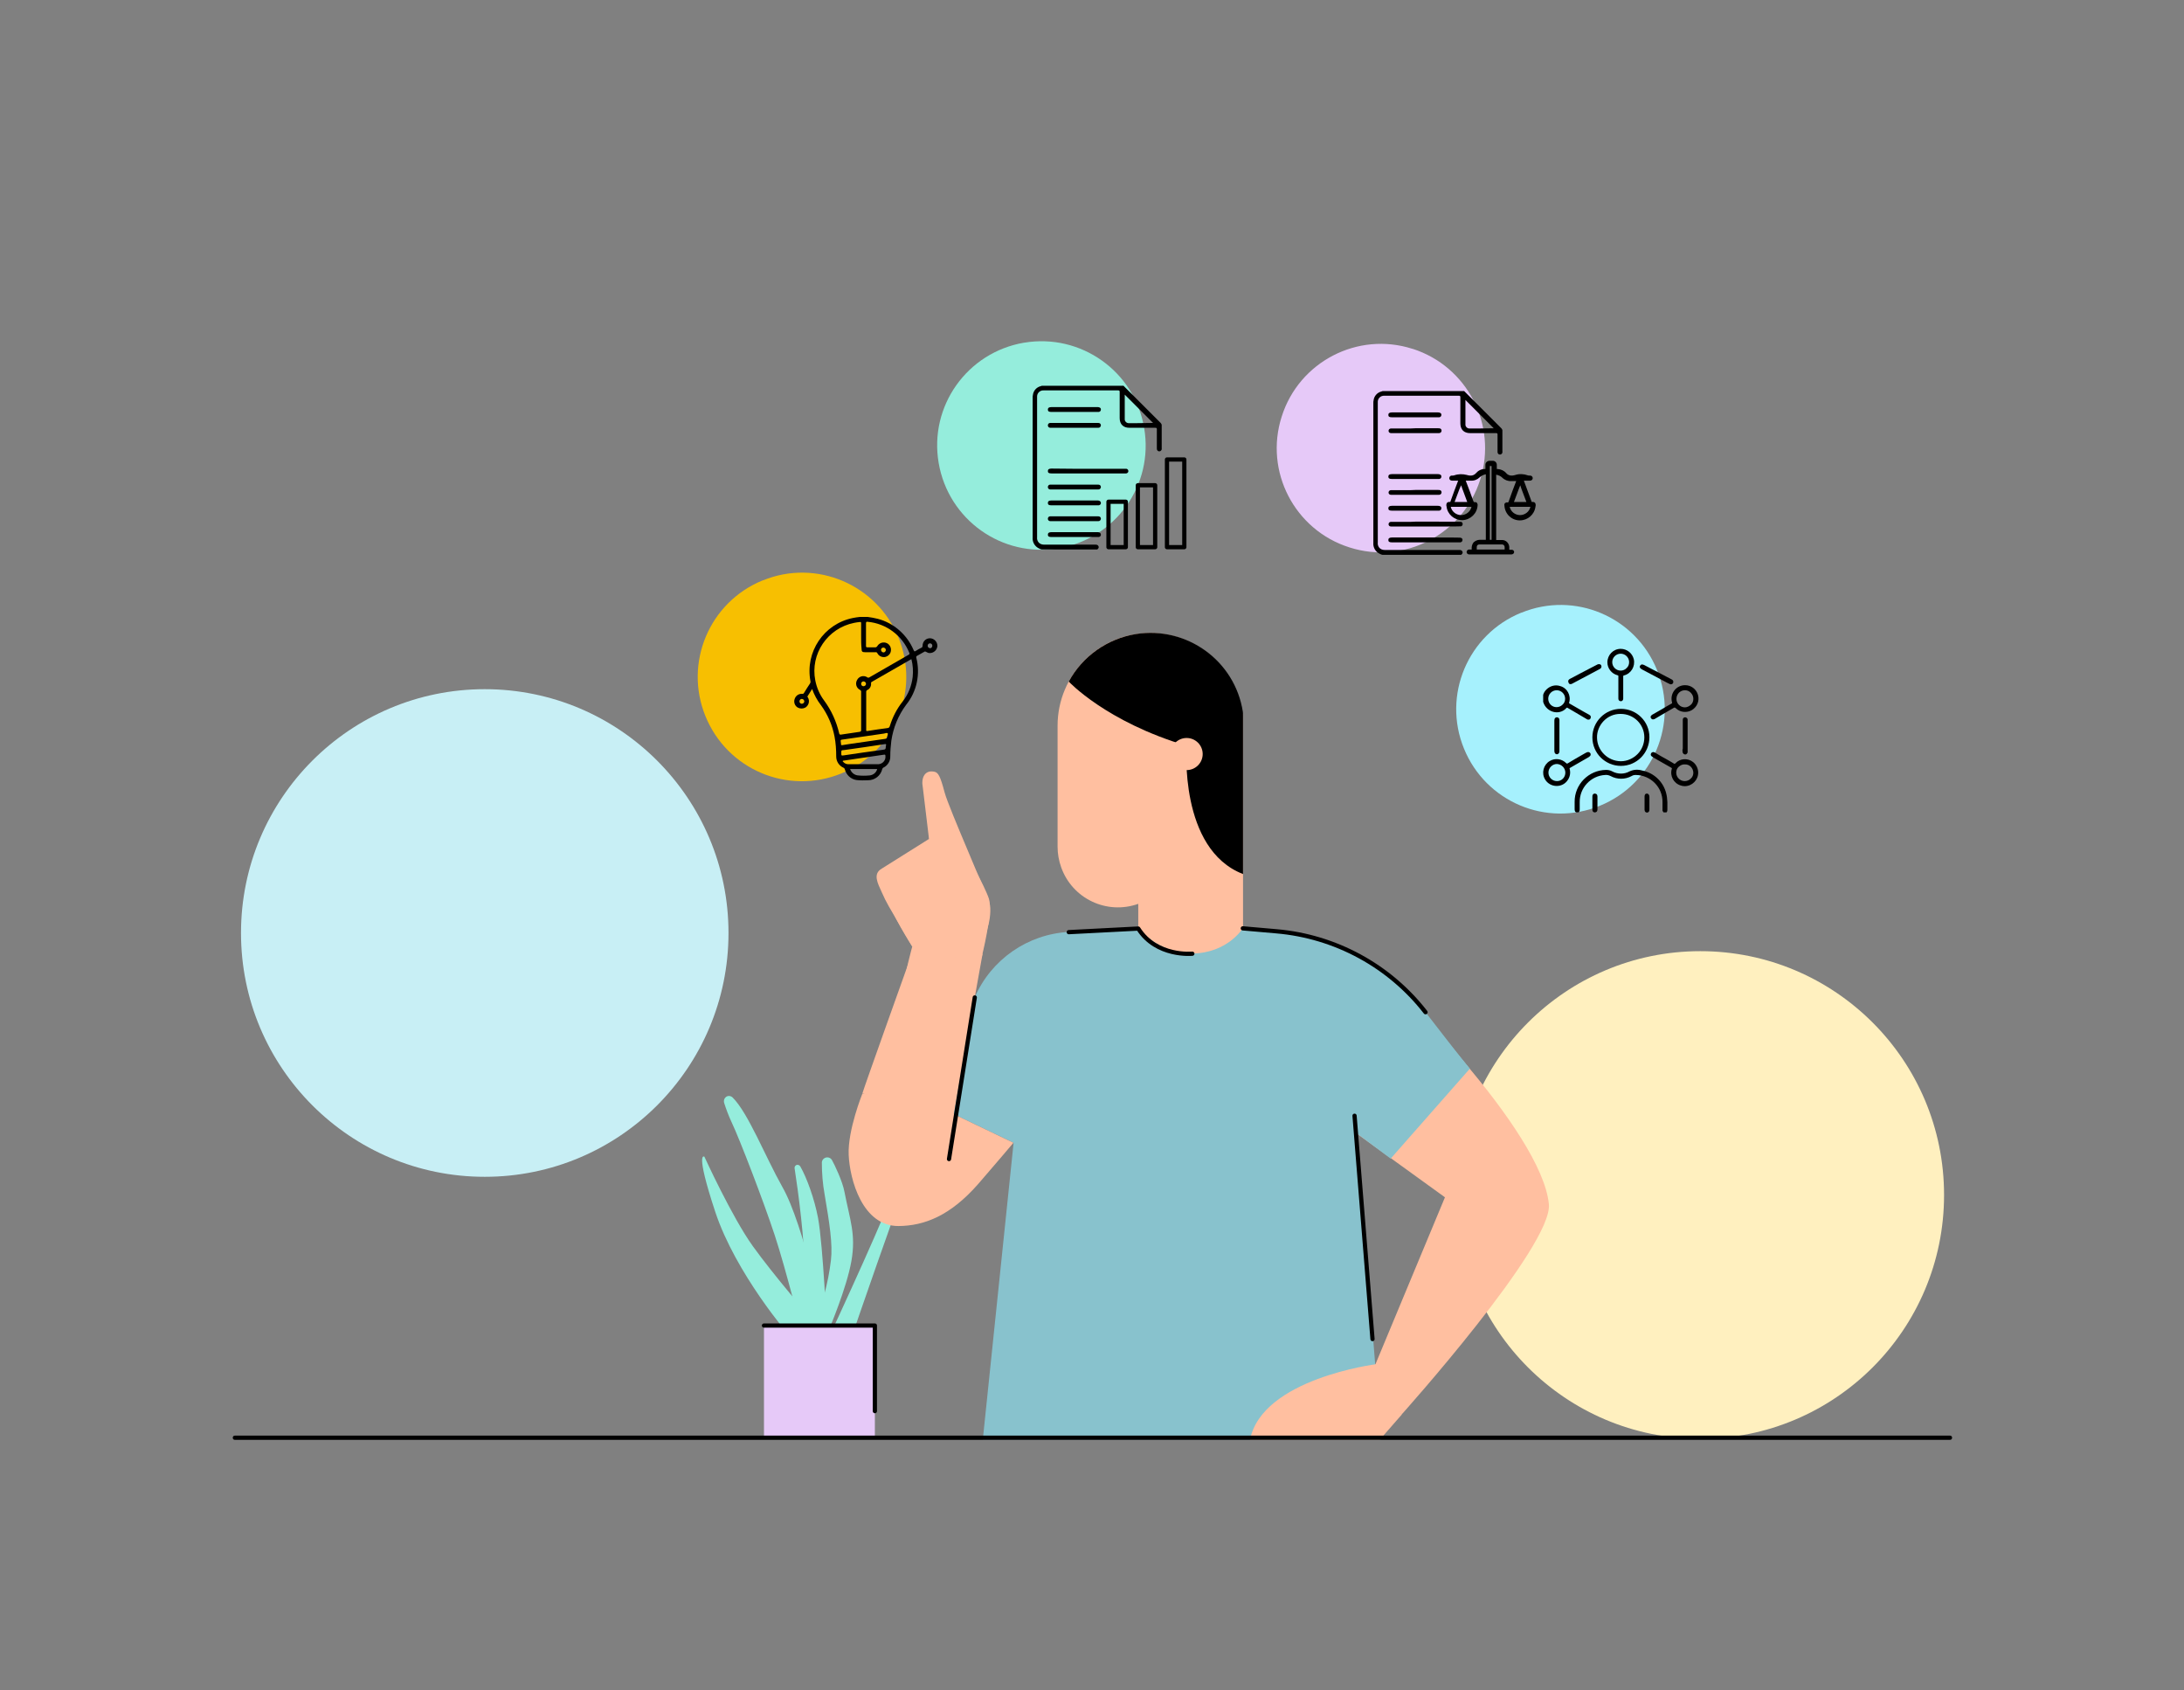 <?xml version="1.0" encoding="UTF-8"?>
<!-- Generator: Adobe Illustrator 28.3.0, SVG Export Plug-In . SVG Version: 6.00 Build 0)  -->
<svg xmlns="http://www.w3.org/2000/svg" xmlns:xlink="http://www.w3.org/1999/xlink" version="1.1" id="Calque_1" x="0px" y="0px" viewBox="0 0 1034 800" style="enable-background:new 0 0 1034 800;" xml:space="preserve">
<rect x="0" y="0" width="1034" height="800" fill="#808080" stroke="none"/>
<style type="text/css">
	.st0{fill:#FFF0BF;}
	.st1{fill:#C8EFF5;}
	.st2{clip-path:url(#SVGID_00000156566039902062722390000016421252522480901297_);}
	.st3{fill:#FFBFA0;}
	.st4{fill:#F7BF01;}
	.st5{fill:#95EDDC;}
	.st6{fill:#E6C9F8;}
	.st7{fill:#A6F1FD;}
	.st8{fill:#88C2CD;}
	.st9{fill:none;stroke:#000000;stroke-width:2;stroke-linecap:round;stroke-linejoin:round;}
	.st10{clip-path:url(#SVGID_00000109010813529377496200000017656523090056531090_);}
	.st11{clip-path:url(#SVGID_00000014608593022743121650000002625267337875483565_);}
	.st12{clip-path:url(#SVGID_00000139980430404068568680000008264822662089638289_);}
	.st13{clip-path:url(#SVGID_00000134215309490872146390000011721548336103464096_);}
	.st14{clip-path:url(#SVGID_00000041293147208542690200000016895343681787250322_);}
</style>
<g id="Groupe_148" transform="translate(216.202)">
	<circle id="Ellipse_4" class="st0" cx="588.8" cy="565.6" r="115.4"></circle>
	<circle id="Ellipse_66" class="st1" cx="13.3" cy="441.6" r="115.4"></circle>
	<g>
		<defs>
			<rect id="SVGID_1_" x="114.1" y="161.5" width="457.8" height="520"></rect>
		</defs>
		<clipPath id="SVGID_00000066507759234518776200000015364689338345360818_">
			<use xlink:href="#SVGID_1_" style="overflow:visible;"></use>
		</clipPath>
		<g id="Groupe_147" style="clip-path:url(#SVGID_00000066507759234518776200000015364689338345360818_);">
			<path id="Tracé_501" class="st3" d="M328.4,299.6c22,0,40.6,16.3,43.5,38.2h0.4v122.8l-49.6,7v-39.8     c-14.9,5.3-31.2-2.4-36.5-17.3c-1.1-3.1-1.7-6.4-1.7-9.7v-57.3C284.5,319.3,304.1,299.6,328.4,299.6"></path>
			<path id="Tracé_502" d="M372.3,413.7v-75c0-0.6,0-1.3-0.1-1.9c-3.8-24.1-26.5-40.5-50.6-36.7c-13.5,2.2-25.3,10.5-31.8,22.5     c0,0,17.6,19,55.8,30.4C345.6,353.1,341.8,401.9,372.3,413.7"></path>
			<path id="Tracé_503" class="st3" d="M353.2,356.9c0-4.2-3.4-7.6-7.6-7.6c-4.2,0-7.6,3.4-7.6,7.6c0,4.2,3.4,7.6,7.6,7.6     C349.8,364.5,353.2,361.1,353.2,356.9L353.2,356.9"></path>
			<path id="Tracé_504" class="st4" d="M209.2,301.8c10.3,25.2-1.8,54-27.1,64.3s-54-1.8-64.3-27.1c-10.3-25.2,1.8-54,27.1-64.3     c0,0,0.1,0,0.1,0C170.2,264.4,198.9,276.6,209.2,301.8"></path>
			<path id="Tracé_505" class="st5" d="M325.5,202.6c4.6,26.9-13.5,52.3-40.4,56.9c-26.9,4.6-52.3-13.5-56.9-40.4     c-4.6-26.9,13.5-52.3,40.4-56.9c0,0,0.1,0,0.1,0C295.6,157.7,321,175.8,325.5,202.6"></path>
			<path id="Tracé_506" class="st6" d="M484.6,227c-8.2,26-36,40.4-61.9,32.1c-26-8.2-40.4-36-32.1-61.9c8.2-26,36-40.4,61.9-32.1     c0,0,0.1,0,0.1,0C478.5,173.4,492.8,201.1,484.6,227"></path>
			<path id="Tracé_507" class="st7" d="M568.3,317.1c10.3,25.2-1.8,54-27.1,64.3c-25.2,10.3-54-1.8-64.3-27.1     c-10.3-25.2,1.8-54,27.1-64.3c0,0,0.1,0,0.1,0C529.3,279.7,558,291.8,568.3,317.1"></path>
			<path id="Tracé_508" class="st5" d="M157.6,632.3c0,0-25.5-29.4-35.2-58.8s-5.1-26-5.1-26s13,28.5,22.9,42.3     c9.9,13.8,27.4,34,27.4,34L157.6,632.3z"></path>
			<path id="Tracé_509" class="st5" d="M162.7,552.1c-0.4-0.7-1.3-1-2-0.6c-0.5,0.3-0.8,0.9-0.7,1.5c1.6,10.3,4.9,34.5,4.8,50.2     c-0.2,20.4,0,28.3,0,28.3h10.6c0,0-1.9-42.2-4.3-55C169.4,567.5,165.8,557.5,162.7,552.1"></path>
			<path id="Tracé_510" class="st5" d="M168.5,628.2c4.5-10.1,7.4-20.8,8.7-31.7c0.9-7.5-0.7-17.7-3-31.2c-0.9-5-1.3-10-1.3-15     c0-1.4,1.2-2.5,2.6-2.5c0.9,0,1.8,0.5,2.2,1.3c1.3,2.3,5,10.1,5.9,15c2.6,13.4,5.5,20.1,3.3,32.7c-2.2,12.7-10.5,32.2-10.5,32.2     L168.5,628.2z"></path>
			<path id="Tracé_511" class="st5" d="M178.1,629c0,0,28-60.2,30-69.2c1.9-8.9,8.5-29.5,9.3-28.4c0.8,1.2,1.9,12-3.1,24.5     c-5.1,12.4-26.6,74.9-26.6,74.9h-9.6"></path>
			<path id="Tracé_512" class="st5" d="M130.6,519.4c-1-0.9-2.5-0.9-3.4,0.1c-0.6,0.6-0.8,1.5-0.6,2.4c1,3.1,2.1,6.1,3.5,9.1     c3.9,8.2,15.2,37.6,20.5,53.7s12.8,46.2,12.8,46.2l11.3-1.8c0,0-10.3-49.5-20.5-67.3C146.1,547.4,138,526.7,130.6,519.4"></path>
			<path id="Tracé_513" class="st3" d="M403.4,445.3l11.5,83.1l53,38.3L434,648.1l13.3,21.5c0,0,71.8-80,69.8-99.7     c-3.4-34.4-73.1-105.3-89.6-116.3C421.7,449.6,403.4,445.3,403.4,445.3"></path>
			<path id="Tracé_514" class="st8" d="M422.6,464.1c0,0-4-14.7-5.3-14.7l-45.1-10c0,0-7.2,11.7-23.9,11.9     c-15.8,0.2-25.6-11.9-25.6-11.9l-53.4,9l0,0c-3.3,0.7-9.4,2.8-15.2,11.1c-6.5,9.2-40.5,57.4-40.5,57.4l52.8,25.3l158.2-25     L422.6,464.1z"></path>
			<path id="Tracé_515" class="st8" d="M263.7,498.3l24-28.2l123.4-8.8c0,0,3.2,9.5,6.5,21.8l0.1-10.6l-0.4-23.1     c0,0,14,1.4,31.3,19.6c8.9,9.4,31.1,36.8,31.1,36.8l-37.5,42.6l-16-11.9l11.5,144.9l-188.6,0l14.6-140.7"></path>
			<path id="Tracé_516" class="st3" d="M212.5,463.8c-0.9-0.8,3.2-15.8,3.2-15.8s-10.9-16.9-11.2-22.3s4.3-16.6,4.3-16.6l31.2-7.6     c0,0,10,17.7,12,23.9s-3.4,27.5-3.4,27.5l-5.3,10.9C243.4,463.8,227.4,475.7,212.5,463.8"></path>
			<path id="Tracé_517" class="st3" d="M223.6,397.1c0,0-0.3-3-0.8-6.9c-0.8-6.9-2-16.7-2.1-17.5c-0.9-4.5,0.9-8.5,5.6-7.4     c1.7,0.4,2.7,2.1,4.7,9.7s21.1,50.4,21.5,53.4c1.1,7.7-3.6,17.8-3.6,17.8l-33.2,1.8c0,0-9.8-16.8-11.1-19     c-1.2-2.1-2.3-4.3-3.3-6.6c-2-4.4-4.4-8.8,0-11.3L223.6,397.1z"></path>
			<path id="Tracé_518" class="st3" d="M214.1,455.4c0,0-21.2,59.2-22,62.1l42.5,13.9l14.4-80L214.1,455.4z"></path>
			<path id="Tracé_519" class="st3" d="M192.1,517.6c0,0-7,17.3-6.5,29c0.5,11.7,6.5,33.8,23.6,33.7c12.3-0.1,24.6-4.9,37.8-20     c7.3-8.4,16.6-19.4,16.6-19.4l-39-18.7L192.1,517.6z"></path>
			<path id="Tracé_526" class="st6" d="M145.5,627.4h52.5v53.8h-52.5V627.4z"></path>
			<path id="Tracé_520" class="st8" d="M322.8,439.4l-32.9,1.7c-19.5,1-36.8,13-44.6,30.9l50.2,16.8L322.8,439.4z"></path>
			<path id="Tracé_521" class="st8" d="M372.2,439.4l16,1.4c27.8,2.4,53.4,16.3,70.5,38.3l20.8,26.8l-78.4-3.4L372.2,439.4z"></path>
			<path id="Tracé_522" class="st3" d="M435.3,645.7c0,0-54,6.8-59.7,35.8H437l10.4-11.9L435.3,645.7z"></path>
			<line id="Ligne_107" class="st9" x1="425.1" y1="528.1" x2="433.6" y2="633.8"></line>
			<path id="Tracé_523" class="st9" d="M348.3,451.4c0,0-17,1.7-25.6-11.9l-32.9,1.7"></path>
			<path id="Tracé_524" class="st9" d="M372.2,439.4l16,1.4c27.8,2.4,53.4,16.3,70.5,38.3"></path>
			<line id="Ligne_108" class="st9" x1="233.1" y1="548.6" x2="245.3" y2="472.1"></line>
			<path id="Tracé_525" class="st9" d="M145.5,627.4h52.5v40.5"></path>
			<g id="Groupe_151" transform="translate(158.501 20.979)">
				<g>
					<defs>
						<rect id="SVGID_00000071541865626325545360000004384562349770262674_" x="114.1" y="161.5" width="73" height="77.5"></rect>
					</defs>
					<clipPath id="SVGID_00000152228628754459076800000015085679641749193644_">
						<use xlink:href="#SVGID_00000071541865626325545360000004384562349770262674_" style="overflow:visible;"></use>
					</clipPath>
					<g id="Groupe_107" style="clip-path:url(#SVGID_00000152228628754459076800000015085679641749193644_);">
						<path id="Tracé_316" d="M157.1,161.5l10,10c2.5,2.5,5.1,5.1,7.6,7.6c0.4,0.4,0.7,0.9,0.6,1.5c0,3.2,0,7.4,0,10.6        c0.1,0.5-0.1,1-0.6,1.3c-0.8,0.4-1.7-0.1-1.7-1.1c0-1.2,0-3.4,0-4.6c0-1.5,0-3.1,0-4.6c0-0.6-0.2-0.7-0.7-0.7        c-4.1,0-8.2,0-12.3,0c-2.9,0-4.6-1.7-4.6-4.6c0-4.1,0-8.2,0-12.3c0-0.6-0.1-0.8-0.7-0.8c-11.8,0-23.6,0-35.3,0        c-1.6-0.1-3,1.1-3.1,2.7c0,0.2,0,0.3,0,0.5c0,1.2,0,2.4,0,3.6v62.7c-0.1,0.8,0.1,1.6,0.6,2.3c0.6,0.8,1.6,1.2,2.6,1.2        c7,0,13.9,0,20.9,0c1.2,0,2.3,0,3.5,0c0.6,0,1.2,0.1,1.5,0.8c0.3,0.7-0.2,1.1-0.6,1.5h-26.3c-0.4-0.1-0.8-0.2-1.1-0.4        c-2.1-0.9-3.4-3-3.2-5.3v-66.2c0-0.4,0-0.8,0.1-1.1c0.2-2.1,1.7-3.8,3.7-4.3c0.2-0.1,0.4-0.1,0.6-0.2H157.1z M171.2,179.2        l-13.4-13.4c0,0,0,0.1,0,0.2c0,3.8,0,7.5,0,11.3c-0.1,1,0.7,1.9,1.7,2c0.1,0,0.2,0,0.3,0c1.3,0,2.7,0,4,0L171.2,179.2"></path>
						<path id="Tracé_317" d="M134.1,171.7h10.7c0.3,0,0.6,0,0.8,0.1c0.6,0.1,1,0.6,0.9,1.1c0,0.6-0.4,1-1,1.1c-0.3,0-0.5,0-0.8,0        h-21.6c-1.2,0-1.7-0.3-1.7-1.1c0-0.8,0.5-1.2,1.7-1.2L134.1,171.7"></path>
						<path id="Tracé_318" d="M134.1,200.9h23.7c0.3,0,0.6,0,0.8,0c0.6,0.1,1,0.7,0.9,1.3c-0.1,0.5-0.5,0.8-1,0.9        c-0.3,0-0.5,0-0.8,0h-34.6c-1.2,0-1.7-0.3-1.7-1.1c0-0.8,0.5-1.2,1.7-1.2L134.1,200.9"></path>
						<path id="Tracé_319" d="M134.1,215.9h10.7c0.3,0,0.6,0,0.8,0.1c0.6,0.1,1,0.7,0.9,1.3c-0.1,0.5-0.5,0.8-1,0.9        c-0.3,0-0.5,0-0.8,0h-21.6c-1.2,0-1.7-0.3-1.7-1.1c0-0.8,0.5-1.2,1.7-1.2L134.1,215.9"></path>
						<path id="Tracé_320" d="M134.1,230.9h10.7c0.3,0,0.6,0,0.8,0.1c0.6,0.1,1,0.7,0.9,1.3c-0.1,0.5-0.5,0.8-1,0.9        c-0.3,0-0.5,0-0.8,0h-21.6c-1.2,0-1.7-0.3-1.7-1.1c0-0.8,0.5-1.2,1.7-1.2L134.1,230.9"></path>
						<path id="Tracé_321" d="M134,179.2h10.9c0.3,0,0.6,0,0.9,0.1c0.4,0.1,0.7,0.6,0.7,1c0,0.5-0.3,0.9-0.7,1.1        c-0.3,0.1-0.6,0.1-1,0.1h-21.7c-0.1,0-0.3,0-0.5,0c-0.6,0-1.2-0.4-1.2-1.1c0,0,0-0.1,0-0.1c0-0.6,0.5-1.1,1.1-1.1c0,0,0,0,0,0        c0.1,0,0.1,0,0.2,0c3,0,6,0,9.1,0L134,179.2"></path>
						<path id="Tracé_322" d="M134,208.4h10.9c0.3,0,0.6,0,0.9,0.1c0.4,0.1,0.7,0.6,0.7,1c0,0.5-0.3,0.9-0.7,1.1        c-0.3,0.1-0.6,0.1-1,0.1h-21.7c-0.1,0-0.3,0-0.5,0c-0.6,0-1.2-0.4-1.2-1.1c0,0,0-0.1,0-0.1c0-0.6,0.5-1.1,1.1-1.1c0,0,0,0,0,0        c0.1,0,0.1,0,0.2,0c3,0,6,0,9.1,0L134,208.4"></path>
						<path id="Tracé_323" d="M134,223.4h10.9c0.3,0,0.6,0,0.9,0.1c0.4,0.1,0.7,0.6,0.7,1c0,0.5-0.3,0.9-0.7,1.1        c-0.3,0.1-0.6,0.1-1,0.1h-21.7c-0.1,0-0.3,0-0.5,0c-0.6,0-1.2-0.4-1.2-1.1c0,0,0-0.1,0-0.1c0-0.6,0.5-1.1,1.1-1.1c0,0,0,0,0,0        c0.1,0,0.1,0,0.2,0c3,0,6,0,9.1,0L134,223.4"></path>
						<rect id="Rectangle_73" x="164" y="208.7" class="st9" width="8.2" height="29.3"></rect>
						<rect id="Rectangle_74" x="150.1" y="216.5" class="st9" width="8.2" height="21.5"></rect>
						<rect id="Rectangle_75" x="177.8" y="196.5" class="st9" width="8.2" height="41.5"></rect>
					</g>
				</g>
			</g>
		</g>
	</g>
	<g id="Groupe_149" transform="translate(319.798 23.505)">
		<g>
			<defs>
				<rect id="SVGID_00000028295896165875141300000001844985012197001366_" x="114.1" y="161.5" width="78.7" height="77.5"></rect>
			</defs>
			<clipPath id="SVGID_00000049904334788109793320000002281846720808291259_">
				<use xlink:href="#SVGID_00000028295896165875141300000001844985012197001366_" style="overflow:visible;"></use>
			</clipPath>
			
				<g id="Groupe_89" transform="translate(0 0)" style="clip-path:url(#SVGID_00000049904334788109793320000002281846720808291259_);">
				<path id="Tracé_204" d="M157.1,161.5c3.3,3.3,6.7,6.7,10,10c2.5,2.5,5.1,5.1,7.6,7.6c0.4,0.4,0.7,0.9,0.6,1.5      c0,3.2,0,6.4,0,9.6c0.1,0.5-0.1,1-0.6,1.3c-0.8,0.4-1.7-0.1-1.7-1.1c0-1.2,0-2.4,0-3.6c0-1.5,0-3.1,0-4.6c0-0.6-0.2-0.7-0.7-0.7      c-4.1,0-8.2,0-12.3,0c-2.9,0-4.6-1.7-4.6-4.6c0-4.1,0-8.2,0-12.3c0-0.6-0.1-0.8-0.7-0.8c-11.8,0-23.6,0-35.3,0      c-1.6-0.1-3,1.1-3.1,2.7c0,0.2,0,0.3,0,0.5c0,1.2,0,2.4,0,3.6c0,20.9,0,41.8,0,62.7c-0.1,0.8,0.1,1.6,0.6,2.3      c0.6,0.8,1.6,1.2,2.6,1.2c7,0,13.9,0,20.9,0c1.2,0,13.3,0,14.5,0c0.6,0,1.2,0.1,1.5,0.8c0.3,0.7-0.2,1.1-0.6,1.5h-37.3      c-0.4-0.1-0.8-0.2-1.1-0.4c-2.1-0.9-3.4-3-3.2-5.3c0-22.1,0-44.1,0-66.2c0-0.4,0-0.8,0.1-1.1c0.2-2.1,1.7-3.8,3.7-4.3      c0.2-0.1,0.4-0.1,0.6-0.2H157.1z M171.2,179.2l-13.4-13.4c0,0,0,0.1,0,0.2c0,3.8,0,7.5,0,11.3c-0.1,1,0.7,1.9,1.7,2      c0.1,0,0.2,0,0.3,0c1.3,0,2.7,0,4,0L171.2,179.2"></path>
				<path id="Tracé_206" d="M134,171.7c3.6,0,7.1,0,10.7,0c0.3,0,0.6,0,0.8,0.1c0.6,0.1,1,0.6,0.9,1.1c0,0.6-0.4,1-1,1.1      c-0.3,0-0.5,0-0.8,0c-7.2,0-14.4,0-21.6,0c-1.2,0-1.7-0.3-1.7-1.1c0-0.8,0.5-1.2,1.7-1.2L134,171.7"></path>
				<path id="Tracé_216" d="M134,200.9c3.6,0,7.1,0,10.7,0c0.3,0,0.6,0,0.8,0.1c0.6,0.1,1,0.6,0.9,1.1c0,0.6-0.4,1-1,1.1      c-0.3,0-0.5,0-0.8,0c-7.2,0-14.4,0-21.6,0c-1.2,0-1.7-0.3-1.7-1.1c0-0.8,0.5-1.2,1.7-1.2L134,200.9"></path>
				<path id="Tracé_218" d="M134,215.9c3.6,0,7.1,0,10.7,0c0.3,0,0.6,0,0.8,0.1c0.6,0.1,1,0.6,0.9,1.1c0,0.6-0.4,1-1,1.1      c-0.3,0-0.5,0-0.8,0c-7.2,0-14.4,0-21.6,0c-1.2,0-1.7-0.3-1.7-1.1c0-0.8,0.5-1.2,1.7-1.2L134,215.9"></path>
				<path id="Tracé_219" d="M134,230.9c3.6,0,7.1,0,10.7,0c0.3,0,10.6,0,10.8,0.1c0.6,0.1,1,0.6,0.9,1.1c0,0.6-0.4,1-1,1.1      c-0.2,0-10.5,0-10.8,0c-7.2,0-14.4,0-21.6,0c-1.2,0-1.7-0.3-1.7-1.1c0-0.8,0.5-1.2,1.7-1.2L134,230.9"></path>
				<path id="Tracé_207" d="M134,179.2c3.6,0,7.3,0,10.9,0c0.3,0,0.6,0,0.9,0.1c0.4,0.1,0.7,0.6,0.7,1c0,0.5-0.3,0.9-0.7,1.1      c-0.3,0.1-0.6,0.1-1,0.1c-7.2,0-14.5,0-21.7,0c-0.2,0-0.3,0-0.5,0c-0.8,0-1.2-0.5-1.2-1.1c0-0.6,0.5-1.1,1.1-1.1      c0,0,0.1,0,0.1,0c3,0,6,0,9.1,0L134,179.2"></path>
				<path id="Tracé_215" d="M134,208.4c3.6,0,7.3,0,10.9,0c0.3,0,0.6,0,0.9,0.1c0.4,0.1,0.7,0.6,0.7,1c0,0.5-0.3,0.9-0.7,1.1      c-0.3,0.1-0.6,0.1-1,0.1c-7.2,0-14.5,0-21.7,0c-0.2,0-0.3,0-0.5,0c-0.8,0-1.2-0.5-1.2-1.1c0-0.6,0.5-1.1,1.1-1.1      c0,0,0.1,0,0.1,0c3,0,6,0,9.1,0L134,208.4"></path>
				<path id="Tracé_217" d="M134,223.4c3.6,0,7.3,0,10.9,0c0.3,0,10.6,0,10.9,0.1c0.4,0.1,0.7,0.6,0.7,1c0,0.5-0.3,0.9-0.7,1.1      c-0.3,0.1-10.6,0.1-11,0.1c-7.2,0-14.5,0-21.7,0c-0.2,0-0.3,0-0.5,0c-0.8,0-1.2-0.5-1.2-1.1c0-0.6,0.5-1.1,1.1-1.1      c0,0,0.1,0,0.1,0c3,0,6,0,9.1,0L134,223.4"></path>
				<g id="Groupe_93" transform="translate(34.359 33.194)">
					<g>
						<defs>
							<rect id="SVGID_00000025426567141329571790000008046235498937925003_" x="114.1" y="161.5" width="42.6" height="44.2"></rect>
						</defs>
						<clipPath id="SVGID_00000135654953688158925520000013623045126618197660_">
							<use xlink:href="#SVGID_00000025426567141329571790000008046235498937925003_" style="overflow:visible;"></use>
						</clipPath>
						
							<g id="Groupe_93-2" transform="translate(0 0)" style="clip-path:url(#SVGID_00000135654953688158925520000013623045126618197660_);">
							<path id="Tracé_220" d="M156.4,181.3c-0.4-0.4-1-0.5-1.5-0.4h-0.1h0c0,0,0-0.1,0-0.1c-1.2-3.3-2.5-6.7-3.7-10         c0.8,0,1.6,0,2.5,0h0.4c0.4,0,0.7-0.1,1-0.4c0.2-0.2,0.3-0.5,0.3-0.8c0-0.7-0.6-1.2-1.2-1.2c0,0-0.1,0-0.1,0h-0.2         c-0.3,0-0.5,0-0.8-0.1c-1.9-0.7-4-0.8-5.9-0.2c-1.9,0.6-3.3,0.3-4.3-0.8c-1-1.2-2.5-1.9-4.1-2h-0.1c-0.1,0-0.2,0-0.3,0         c0-0.7,0-1.3,0-2c0-1.1-0.9-1.9-1.9-1.9c-0.5,0-1,0-1.5,0c-1.1,0-2,0.8-2,1.9c0,0,0,0.1,0,0.1v0.3c0,0.5,0,1,0,1.5v0.1         c-0.1,0-0.1,0-0.2,0s-0.1,0-0.2,0c-1.6,0-3.1,0.8-4.1,2c-1,1.1-2.4,1.4-4.3,0.8c-2-0.5-4-0.5-6,0.2c-0.3,0.1-0.5,0.1-0.8,0.1         h-0.2c-0.6-0.1-1.2,0.4-1.3,1.1c0,0,0,0.1,0,0.1c0,0.3,0.1,0.6,0.3,0.8c0.3,0.3,0.6,0.4,1,0.4h0.4c0.8,0,1.6,0,2.5,0         c-1.3,3.3-2.5,6.7-3.7,10c0,0,0,0.1,0,0.1c0,0-0.1,0-0.1,0c-0.5-0.1-1.1,0-1.5,0.4c-0.3,0.5-0.4,1.1-0.2,1.7         c0.4,3.7,3.6,6.5,7.4,6.5c0.1,0,0.2,0,0.2,0c3.8-0.2,6.9-3.2,7.1-7c0.1-0.4-0.1-0.8-0.3-1.2c-0.3-0.3-0.7-0.4-1.1-0.3         c-0.3,0-0.5-0.2-0.6-0.5c-1.1-3.1-2.3-6.3-3.5-9.4l-0.1-0.3c0.4,0,0.9,0,1.3,0c0.4,0,0.7,0,1.1,0c1.6,0.1,3.1-0.5,4.2-1.6         c0.8-0.7,1.8-1.2,2.8-1.4l0.1,0v0.1c0,3.5,0,7,0,10.5v20.4H132c-0.6,0-1.3,0-1.8,0c-1.1,0-2.1,0.5-2.9,1.2         c-0.7,0.9-1,2-0.9,3.2l0,0.1c0,0,0,0.1,0,0.1l0,0c0,0-0.1,0-0.1,0c-0.4,0-0.8,0-1.2,0c-0.6,0-1.1,0.6-1.1,1.2         c0,0.6,0.5,1,1,1.1c0.1,0,4.5,0,9.2,0c5.3,0,11,0,11.1,0c0.6,0,1.2-0.5,1.2-1.1c0,0,0,0,0,0c0-0.6-0.5-1.1-1.1-1.1         c0,0,0,0,0,0c-0.4,0-0.8,0-1.2,0c0-0.4,0-0.9,0-1.3c-0.1-1.7-1.4-3.2-3.2-3.3l-3,0v-29.3v-0.5c0-0.4,0-0.8,0-1.1l0,0l0.1,0         c1.1,0.2,2.1,0.7,2.8,1.4c1.1,1.1,2.7,1.7,4.2,1.6c0.4,0,0.7,0,1.1,0c0.4,0,0.9,0,1.3,0l-0.1,0.2c-1.2,3.1-2.4,6.3-3.5,9.5         c-0.1,0.3-0.3,0.5-0.6,0.4c-0.4-0.1-0.8,0.1-1.1,0.3c-0.3,0.3-0.4,0.7-0.3,1.2c0.2,3.8,3.2,6.9,7.1,7c0.1,0,0.2,0,0.2,0         c3.7,0,6.9-2.7,7.4-6.5C156.8,182.4,156.7,181.8,156.4,181.3 M150,174.8c0.8,2,1.5,4.1,2.3,6.1c-0.9,0-1.9,0-2.8,0         c-0.5,0-1,0-1.5,0h-1.6c0.8-2.1,1.6-4.3,2.4-6.4l0.6-1.5L150,174.8z M154.2,183.2c-0.5,2.3-2.6,3.9-4.9,3.9l0,0         c-2.3,0-4.4-1.6-4.9-3.9c1.2,0,2.4,0,3.6,0h1.3h1.3C151.9,183.2,153,183.2,154.2,183.2 M135.1,163.5L135.1,163.5l0.1,0.4         c0.3,0,0.5,0,0.6,0c0,0.2,0,0.4,0,0.6v6c0,9.4,0,19,0,28.3H135v-21.1c0-4.5,0-9.1,0-13.6c0-0.1,0-0.1,0-0.1c0,0,0.1,0,0.1,0         L135.1,163.5z M130,201h10.8c0.6,0,1.2,0.5,1.2,1.2l0,1.2l-13.2,0v-1.2C128.8,201.5,129.3,201,130,201 M121.4,183.2h1.3         c1.2,0,2.4,0,3.6,0c-0.5,2.3-2.6,3.9-4.9,3.9l0,0c-2.3,0-4.4-1.6-4.9-3.9c1.2,0,2.5,0,3.7,0L121.4,183.2z M121.4,173l0.6,1.7         c0.8,2.1,1.5,4.1,2.3,6.2h-1.6c-1.5,0-2.9,0-4.4,0c0.8-2,1.5-4.1,2.3-6.1L121.4,173z"></path>
						</g>
					</g>
				</g>
			</g>
		</g>
	</g>
	<g id="Groupe_150" transform="translate(45.798 130.505)">
		<g>
			<defs>
				<rect id="SVGID_00000039848491614290324740000005723613181320152476_" x="114.1" y="161.5" width="67.7" height="77.5"></rect>
			</defs>
			<clipPath id="SVGID_00000098935043290064949460000015752911595043803058_">
				<use xlink:href="#SVGID_00000039848491614290324740000005723613181320152476_" style="overflow:visible;"></use>
			</clipPath>
			
				<g id="Groupe_87" transform="translate(0 0)" style="clip-path:url(#SVGID_00000098935043290064949460000015752911595043803058_);">
				<path id="Tracé_203" d="M148.8,161.5c1.6,0.2,3.2,0.5,4.8,0.9c7.6,2,13.8,7.5,16.9,14.7c0.4,0.8,0.4,0.9,1.2,0.4      c0.8-0.5,1.6-1,2.5-1.4c0.4-0.1,0.6-0.6,0.6-1c0-1.9,1.5-3.5,3.4-3.5c0.1,0,0.1,0,0.2,0c1.9,0.1,3.4,1.7,3.4,3.6      c-0.1,1.9-1.7,3.4-3.6,3.4c0,0,0,0,0,0c-0.6,0-1.1-0.2-1.6-0.5c-0.4-0.3-0.9-0.3-1.2,0c-1.1,0.6-2.1,1.2-3.2,1.8      c-0.3,0.1-0.5,0.5-0.4,0.8c0,0,0,0,0,0c2,7.8,0.3,16.1-4.8,22.4c-3.7,5-6.1,10.8-7,17c-0.3,2.4-0.5,4.9-0.5,7.3      c0.1,2.3-1.2,4.4-3.2,5.4c-0.3,0.1-0.5,0.4-0.6,0.7c-0.7,3.1-3.5,5.3-6.7,5.3c-1.8,0.1-3.7,0.1-5.5-0.1c-2.7-0.4-4.8-2.4-5.5-5      c-0.1-0.4-0.3-0.7-0.6-0.8c-2.1-0.9-3.5-3-3.5-5.3c0-3.2-0.2-6.4-0.8-9.5c-1-5.3-3.2-10.4-6.4-14.8c-1.8-2.3-3.2-4.9-4.2-7.7      c-0.8,1.3-1.5,2.4-2.2,3.5c-0.1,0.2,0.1,0.4,0.2,0.5c1,1.7,0.4,3.8-1.2,4.8c-1.1,0.6-2.5,0.6-3.6,0c-1.4-0.8-2-2.5-1.5-4      c0.5-1.6,1.9-2.6,3.6-2.5c0.4,0.1,0.7-0.1,0.9-0.5c0.9-1.5,1.8-2.9,2.8-4.4c0.2-0.3,0.3-0.7,0.2-1.1      c-2.6-13.8,6.3-27.1,20.1-29.9c1.1-0.2,2.2-0.4,3.3-0.5H148.8z M145.7,170.7c0-2.1,0-4.1,0-6.2c0-0.5-0.1-0.7-0.6-0.6      c-0.9,0.1-1.8,0.2-2.7,0.4c-12.6,2.5-20.9,14.7-18.4,27.3c0.7,3.5,2.1,6.7,4.2,9.5c3.4,4.6,5.8,9.9,7.1,15.5      c0.1,0.5,0.3,0.6,0.8,0.6c2.9-0.4,5.9-0.9,8.8-1.3c0.6-0.1,0.8-0.3,0.8-0.9c0-6,0-12,0-18c0.1-0.4-0.2-0.8-0.6-1      c-1.7-0.9-2.3-3-1.3-4.7c0.9-1.7,3-2.3,4.7-1.3c0,0,0.1,0.1,0.1,0.1c0.3,0.2,0.7,0.2,1,0c6.2-3.6,12.4-7.1,18.6-10.7      c0.4-0.2,0.5-0.5,0.3-0.9c-3.3-8.2-10.9-13.9-19.7-14.7c-0.5-0.1-0.8,0-0.8,0.7c0,3.6,0,7.1,0,10.7c0,0.5,0.1,0.7,0.7,0.7      c1.2,0,2.5,0,3.7,0c0.4,0,0.7-0.2,0.9-0.5c0.8-1.4,2.4-2.1,4-1.7c1.9,0.5,2.9,2.5,2.4,4.3c-0.3,1.2-1.3,2.1-2.4,2.4      c-1.5,0.4-3.2-0.3-3.9-1.7c-0.2-0.4-0.5-0.6-0.9-0.5c-1.6,0-3.3,0-4.9,0c-1.4,0-1.7-0.3-1.7-1.7      C145.7,174.6,145.7,172.7,145.7,170.7 M169.5,181.5c-0.2,0.1-0.3,0.1-0.4,0.2c-6.1,3.5-12.2,7-18.3,10.5      c-0.3,0.1-0.5,0.5-0.4,0.8c0.1,1.3-0.6,2.6-1.8,3.1c-0.3,0.1-0.5,0.5-0.5,0.8c0,1.5,0,3,0,4.5c0,4.5,0,8.9,0,13.4      c0,0.4-0.1,0.8,0.5,0.7c3.2-0.5,6.4-1,9.6-1.4c0.6,0,1-0.5,1.1-1c1.3-4.2,3.3-8.1,6-11.5c2.7-3.4,4.3-7.4,4.8-11.7      C170.4,187,170.2,184.2,169.5,181.5 M146.7,231.2c2.2,0,4.4,0,6.6,0c1.9,0.2,3.7-1.2,3.9-3.1c0-0.3,0-0.5,0-0.8      c0-0.5-0.1-0.7-0.7-0.6c-1.8,0.3-3.7,0.5-5.5,0.8c-4.5,0.7-9,1.3-13.5,2c-0.2,0-0.4,0-0.5,0.2s0.1,0.3,0.2,0.4      c0.7,0.8,1.7,1.2,2.7,1.1C142.2,231.2,144.4,231.2,146.7,231.2 M136.7,222.2c1-0.2,2-0.3,3.1-0.5c5.8-0.8,11.5-1.7,17.3-2.5      c0.6-0.1,0.9-0.3,0.9-0.9c0.1-0.6,0.5-1.5,0.3-1.7c-0.4-0.4-1.2,0-1.8,0.1c-6.7,1-13.3,1.9-20,2.9c-0.4,0.1-0.5,0.2-0.5,0.6      c0.1,0.5,0.1,1.1,0.2,1.7C136.1,222.2,136.4,222.2,136.7,222.2 M136.3,225.8c0,1.4,0,1.4,1.3,1.2c6.1-0.9,12.1-1.8,18.2-2.6      c1.5-0.2,1.5-0.2,1.6-1.7c0-0.2,0-0.3,0.1-0.4c0.1-0.5,0-0.7-0.6-0.6c-6.4,1-12.8,1.9-19.2,2.8      C136.3,224.6,136.3,224.6,136.3,225.8 M140.5,233.5c0.5,1.6,1.9,2.8,3.6,3c1.9,0.2,3.8,0.2,5.7,0c1.7-0.2,3.1-1.4,3.5-3      L140.5,233.5z M179.4,175.1c0-0.6-0.5-1.1-1.1-1.1c-0.6,0-1.1,0.5-1.1,1.1c0,0,0,0.1,0,0.1c0,0.6,0.6,1.1,1.2,1.1      S179.4,175.7,179.4,175.1 M117.6,200.3c-0.6,0-1.1,0.5-1.1,1.2c0,0.6,0.5,1.1,1.1,1.1c0.6,0,1.2-0.5,1.2-1.1      S118.3,200.3,117.6,200.3C117.6,200.3,117.6,200.3,117.6,200.3 M156.3,178.3c0.6,0,1.1-0.6,1.1-1.2c0-0.6-0.6-1.1-1.2-1.1      c-0.6,0-1.1,0.5-1.1,1.1C155.2,177.8,155.7,178.3,156.3,178.3 M148,193.1c0-0.6-0.6-1.1-1.2-1.1c-0.6,0-1.1,0.5-1.1,1.2      c0,0,0,0,0,0c0,0.6,0.5,1.1,1.1,1.1C147.5,194.3,148.1,193.7,148,193.1"></path>
			</g>
		</g>
	</g>
	<g id="Groupe_152" transform="translate(400.299 145.505)">
		<g>
			<defs>
				<rect id="SVGID_00000155857313023570787260000013236297184228227772_" x="114.1" y="161.5" width="73.5" height="77.5"></rect>
			</defs>
			<clipPath id="SVGID_00000047776708432167326600000010995507810668360839_">
				<use xlink:href="#SVGID_00000155857313023570787260000013236297184228227772_" style="overflow:visible;"></use>
			</clipPath>
			<g id="Groupe_94" style="clip-path:url(#SVGID_00000047776708432167326600000010995507810668360839_);">
				<path id="Tracé_221" d="M150.9,190L150.9,190c-7.5,0-13.5,6.1-13.5,13.5c0,7.5,6.1,13.5,13.5,13.5h0c7.5,0,13.5-6.1,13.5-13.6      S158.3,190,150.9,190L150.9,190 M162,203.5c0,2.9-1.1,5.8-3.2,7.9c-2.1,2.1-4.9,3.4-7.9,3.4h-0.1c-6.1-0.1-11.1-5-11.2-11.1      c-0.1-2.9,1.1-5.8,3.1-7.9c2.1-2.2,4.9-3.4,7.9-3.4h0.2C157,192.4,162,197.3,162,203.5"></path>
				<path id="Tracé_222" d="M172.4,230.2c-1.3-5.6-5.8-9.9-11.4-11c-2-0.6-4.1-0.5-6,0.4c-2.5,1.4-5.6,1.4-8.2,0      c-0.9-0.5-1.9-0.7-2.9-0.7c-8.3,0.1-15,6.9-14.9,15.2c0,0.2,0,0.4,0,0.7v2.8c0,0.4,0.1,0.9,0.4,1.2c0.2,0.2,0.5,0.3,0.8,0.3h0.1      c0.5,0,1.1-0.3,1.1-1.5c0-1.1,0-2.3,0-3.4c-0.1-6.8,5.2-12.5,12-12.9c0.9-0.1,1.8,0.1,2.6,0.5c3.1,1.7,6.9,1.7,10,0      c0.6-0.4,1.3-0.5,2-0.5c7,0.1,12.7,5.8,12.6,12.9c0,0,0,0.1,0,0.1v3.3c-0.1,0.5,0.1,0.9,0.4,1.3c0.2,0.2,0.5,0.3,0.8,0.3h0      c1.1,0,1.1-1.1,1.1-1.6v-0.9c0-0.9,0-1.8,0-2.6C172.8,232.6,172.7,231.4,172.4,230.2"></path>
				<path id="Tracé_223" d="M149.3,174.1c0.4,0.1,0.4,0.1,0.4,0.5c0,1.2,0,2.4,0,3.7v4.4c0,0.8,0,1.6,0,2.5c0,0.3,0.1,0.7,0.4,0.9      c0.2,0.2,0.5,0.3,0.8,0.3h0c0.6,0,1.1-0.5,1.1-1.2c0,0,0,0,0,0c0-0.2,0-0.3,0-0.5v-0.2v-1.8c0-2.7,0-5.3,0-8      c0-0.4,0-0.4,0.3-0.5c3.4-0.8,5.5-4.3,4.7-7.7c-0.7-2.9-3.3-4.9-6.2-4.9h0c-3.5,0-6.3,2.9-6.3,6.4      C144.5,170.8,146.5,173.4,149.3,174.1 M146.8,167.9c0-2.2,1.8-4,4-4h0c2.2,0,4,1.8,4,4c0,1.1-0.4,2.1-1.2,2.8      c-0.7,0.8-1.8,1.2-2.8,1.2h0C148.6,171.9,146.8,170.1,146.8,167.9"></path>
				<path id="Tracé_224" d="M118.5,191.3c2.3,0.8,5,0.2,6.6-1.7c0.2-0.2,0.2-0.2,0.5-0.1c1.2,0.7,2.4,1.4,3.6,2.1l5.6,3.3      c0.2,0.2,0.5,0.2,0.8,0.2c0.4,0,0.8-0.2,0.9-0.6c0.2-0.3,0.2-0.7,0.1-1c-0.1-0.3-0.4-0.5-0.7-0.7l-2.7-1.5      c-2.2-1.3-4.4-2.5-6.6-3.8c-0.3-0.2-0.3-0.2-0.2-0.5c1-3.3-0.9-6.9-4.3-7.8c-0.6-0.2-1.2-0.3-1.8-0.3l0,0      c-1.9,0-3.6,0.8-4.9,2.2c-1.2,1.3-1.7,3-1.5,4.7C114.3,188.4,116.1,190.5,118.5,191.3 M116.5,185.2c0-2.2,1.8-4,4-4h0      c2.2,0,4,1.8,4,4c0,1.1-0.4,2.1-1.2,2.8c-0.8,0.8-1.8,1.2-2.9,1.2h0C118.3,189.2,116.5,187.5,116.5,185.2      C116.5,185.2,116.5,185.2,116.5,185.2"></path>
				<path id="Tracé_225" d="M175.1,186.9c0.1,0.4,0.1,0.4-0.2,0.6c-1.4,0.8-2.9,1.6-4.3,2.5l-2.8,1.6c-0.7,0.4-1.4,0.8-2.1,1.2      c-0.3,0.2-0.6,0.5-0.7,0.8c-0.1,0.3,0,0.6,0.2,0.9c0.2,0.3,0.5,0.5,0.9,0.5c0.3,0,0.5-0.1,0.8-0.2l2.7-1.6      c2.1-1.2,4.2-2.4,6.2-3.6c0.5-0.3,0.6-0.3,1.1,0.1c2,2,5.2,2.3,7.6,0.9c2.5-1.5,3.7-4.4,2.9-7.2c-0.8-2.7-3.2-4.6-6.1-4.6h0      c-2,0-3.9,0.9-5.1,2.5C174.9,183,174.6,185,175.1,186.9 M181.2,181.2L181.2,181.2c1.1,0,2.1,0.4,2.8,1.2      c0.8,0.8,1.2,1.8,1.2,2.9c0,1.1-0.4,2.1-1.2,2.8c-0.8,0.7-1.8,1.2-2.8,1.2h0c-2.2,0-4-1.8-4-4C177.2,183,179,181.2,181.2,181.2"></path>
				<path id="Tracé_226" d="M126.9,217.9c2.2-1.3,4.4-2.5,6.6-3.8l1.9-1.1c0.3-0.1,0.5-0.3,0.7-0.5c0.5-0.3,0.6-0.9,0.4-1.4      c-0.3-0.5-0.9-0.8-1.5-0.6c-0.2,0.1-0.4,0.2-0.7,0.3l-2.1,1.2c-2.1,1.2-4.2,2.4-6.3,3.7c-0.5,0.3-0.6,0.3-1-0.1      c-2.1-2-5.2-2.4-7.7-0.9c-3,1.8-4,5.7-2.2,8.7c1.1,1.9,3.2,3.1,5.5,3.1h0c2,0,3.9-0.9,5.1-2.6c1.2-1.6,1.6-3.7,1-5.6      C126.6,218.1,126.6,218.1,126.9,217.9 M124.6,220.2c0,2.2-1.7,4-3.9,4c0,0,0,0-0.1,0h0c-2.2,0-4-1.8-4-4c0-1.1,0.4-2.1,1.2-2.9      c0.8-0.8,1.8-1.2,2.8-1.2h0C122.8,216.2,124.6,218,124.6,220.2C124.6,220.1,124.6,220.2,124.6,220.2"></path>
				<path id="Tracé_227" d="M185.1,215.2c-2.5-2-6.2-1.8-8.4,0.6c-0.3,0.3-0.4,0.3-0.7,0.1c-1.4-0.8-2.8-1.7-4.3-2.5l-1.3-0.7      c-1.1-0.7-2.3-1.3-3.4-2c-0.3-0.2-0.7-0.3-1.1-0.2c-0.3,0.1-0.6,0.3-0.7,0.6c-0.2,0.3-0.4,1,0.6,1.6c0.2,0.1,0.4,0.3,0.6,0.4      l1.9,1.1c2.2,1.2,4.3,2.5,6.5,3.7c0.3,0.2,0.3,0.2,0.2,0.5c-1,3.4,0.9,6.9,4.3,7.9c0.6,0.2,1.2,0.3,1.8,0.3h0      c3.5,0,6.4-2.9,6.4-6.4C187.5,218.3,186.6,216.4,185.1,215.2 M185.2,220.2c0,1.1-0.4,2.1-1.2,2.8c-0.8,0.8-1.8,1.2-2.9,1.2      c-2.2,0-4-1.8-4-4c0-1.1,0.4-2.1,1.2-2.8c0.8-0.7,1.8-1.2,2.9-1.1C183.4,216.2,185.1,218,185.2,220.2"></path>
				<path id="Tracé_228" d="M126.8,178.3c0.1,0,0.2,0,0.3,0c0.3,0,0.6-0.1,0.9-0.3l12.8-6.8c0.5-0.2,0.9-0.7,0.9-1.2l0,0      c0-0.4-0.2-0.8-0.5-1c-0.4-0.2-1-0.2-1.4,0c-2.6,1.3-5.1,2.7-7.7,4l-5.3,2.8c-1.1,0.6-0.9,1.4-0.7,1.7      C126.2,178,126.5,178.2,126.8,178.3"></path>
				<path id="Tracé_229" d="M161,171.4l10.2,5.4c0.9,0.5,1.8,1,2.7,1.4c0.2,0.1,0.5,0.2,0.7,0.2c0.2,0,0.4-0.1,0.6-0.2      c0.4-0.2,0.6-0.7,0.5-1.1c0-0.6-0.5-0.9-0.9-1.1l-0.2-0.1c-2.9-1.5-5.8-3.1-8.8-4.6l-3.8-2c-0.5-0.2-1.4-0.7-2,0.3      c-0.2,0.3-0.2,0.6-0.1,0.9C160.2,170.9,160.6,171.2,161,171.4"></path>
				<path id="Tracé_230" d="M180.1,210.3c0,0.4,0.2,0.8,0.6,1.1c0.2,0.1,0.4,0.2,0.6,0.2c0.2,0,0.3,0,0.5-0.1      c0.5-0.3,0.8-0.8,0.7-1.4c0-1.9,0-3.8,0-5.8v-7c0-0.7,0-1.3,0-2c0.1-0.6-0.4-1.2-1.1-1.3c0,0-0.1,0-0.1,0h0      c-0.6,0-1.1,0.5-1.1,1.1c0,0,0,0,0,0.1c0,0.2,0,0.4,0,0.6v12.5v0.6C180,209.3,180,209.8,180.1,210.3"></path>
				<path id="Tracé_231" d="M120.6,194c-0.3,0-0.6,0.1-0.8,0.3c-0.3,0.3-0.4,0.8-0.4,1.2v0.2v13.9c0,0.3,0,0.7,0.1,1      c0.1,0.5,0.6,0.9,1.1,0.9h0c0.5,0,1-0.4,1.1-0.9c0.1-0.3,0.1-0.5,0.1-0.8v-5.3v-5.9c0-1.1,0-2.1,0-3.2      C121.8,194.3,121.1,194,120.6,194"></path>
				<path id="Tracé_232" d="M138.5,230.1c-0.3,0-1.1,0.2-1.1,1.4c0,2,0,4.1,0,6.1c0,1.2,0.7,1.4,1.1,1.4h0.1c0.3,0,0.6-0.1,0.8-0.3      c0.3-0.3,0.4-0.7,0.4-1.1v-6.1c0-0.4-0.1-0.8-0.4-1.1C139.1,230.2,138.8,230.1,138.5,230.1"></path>
				<path id="Tracé_233" d="M163.2,230.1c-0.7,0-1.1,0.5-1.1,1.4v2.3v3.9c0,0.4,0.1,0.8,0.4,1.1c0.2,0.2,0.5,0.3,0.8,0.3h0      c0.3,0,1.1-0.2,1.1-1.4c0-2,0-4.1,0-6.1c0-0.4-0.1-0.8-0.4-1.1C163.8,230.2,163.5,230.1,163.2,230.1"></path>
			</g>
		</g>
	</g>
</g>
<g id="Ligne_62">
	<path d="M923.2,681.5h-812c-0.6,0-1-0.4-1-1s0.4-1,1-1h812c0.6,0,1,0.4,1,1S923.8,681.5,923.2,681.5z"></path>
</g>
</svg>
